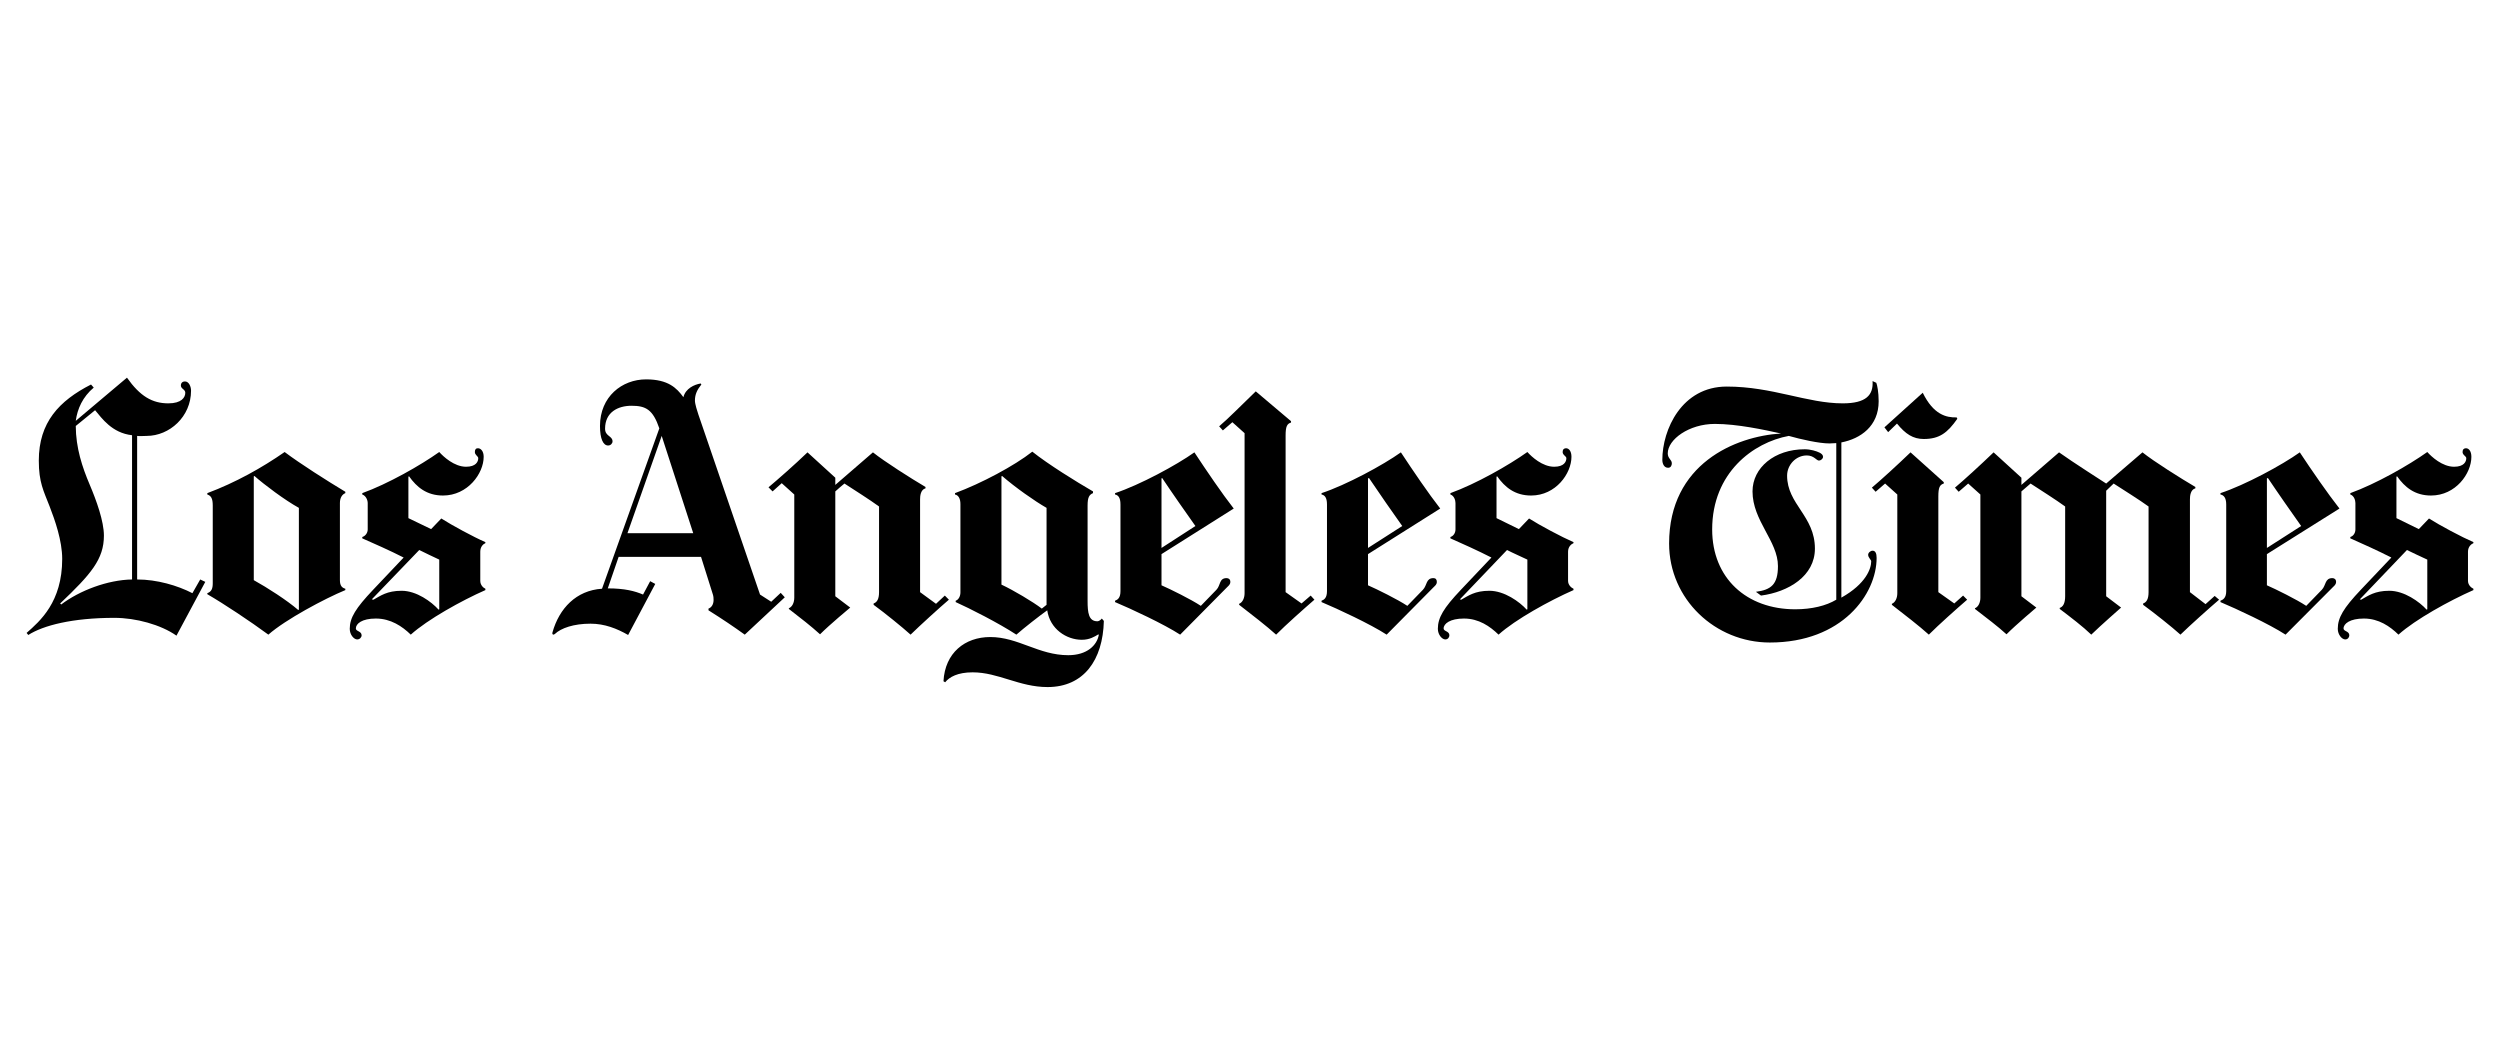 <svg width="470" height="200" viewBox="0 0 470 200" fill="none" xmlns="http://www.w3.org/2000/svg">
<path fill-rule="evenodd" clip-rule="evenodd" d="M417.191 112.742C415.354 114.308 411.644 117.631 409.924 119.313C408.317 117.863 404.976 115.214 402.911 113.707V113.45C403.507 113.247 403.93 112.689 403.93 111.324V95.22C402.268 94.003 399.143 92.064 397.365 90.905L395.961 92.258V112.098L398.767 114.224C398.767 114.224 394.879 117.631 393.158 119.313C391.609 117.805 389.294 116.046 387.23 114.48V114.288C387.826 114.085 388.249 113.462 388.249 112.098V95.22C386.585 94.003 383.525 92.064 381.747 90.905L380.026 92.386V112.098L382.831 114.224C382.831 114.224 379.052 117.408 377.221 119.248C375.5 117.683 373.585 116.257 371.293 114.48V114.352C371.936 114.086 372.312 113.28 372.312 112.355V92.966L370.017 90.905L368.232 92.451L367.531 91.678C369.252 90.228 372.331 87.419 374.798 85.043L380.026 89.81V91.162L387.102 85.043C389.34 86.666 395.961 90.905 395.961 90.905L402.784 85.043C404.964 86.782 409.974 89.925 412.728 91.549V91.807C411.811 92.055 411.708 93.23 411.708 93.867V111.324L414.641 113.579L416.361 112.033L417.191 112.742ZM367.978 78.73C366.142 81.339 364.65 82.531 361.667 82.531C359.658 82.531 358.237 81.602 356.631 79.632L354.973 81.242L354.272 80.34L361.476 73.834C363.483 77.95 365.9 78.53 367.85 78.472L367.978 78.73ZM369.827 112.742C367.818 114.48 364.453 117.471 362.622 119.313C360.9 117.747 357.967 115.484 355.674 113.707V113.515C356.319 113.248 356.694 112.444 356.694 111.517V92.966L354.399 90.905L352.615 92.451L351.912 91.678C353.634 90.228 356.713 87.419 359.18 85.043L365.428 90.647V90.905C364.682 91.136 364.408 91.621 364.408 93.353V111.324L367.404 113.45L369.061 111.969L369.827 112.742ZM247.112 112.742C245.104 114.48 241.741 117.471 239.909 119.313C238.187 117.747 235.254 115.484 232.961 113.707V113.515C233.605 113.248 233.98 112.444 233.98 111.517V81.435L231.686 79.374L229.9 80.92L229.2 80.147C230.921 78.697 233.617 75.953 236.084 73.576L242.713 79.181V79.438C241.968 79.671 241.694 80.155 241.694 81.886V111.324L244.689 113.45L246.41 111.969L247.112 112.742ZM178.393 112.742C176.557 114.308 172.911 117.631 171.19 119.313C169.583 117.863 166.306 115.214 164.241 113.707V113.45C164.838 113.247 165.261 112.689 165.261 111.324V95.22C163.597 94.003 160.537 92.064 158.758 90.905C158.395 91.177 157.41 92.046 157.037 92.386V112.098L159.842 114.224C159.842 114.224 156.001 117.408 154.169 119.248C152.447 117.683 150.597 116.257 148.304 114.48V114.352C148.949 114.086 149.324 113.28 149.324 112.355V92.966L146.965 90.84L145.244 92.386L144.479 91.614C146.2 90.164 149.343 87.42 151.81 85.043L157.037 89.81V91.162L164.113 85.043C166.293 86.782 171.241 89.925 173.994 91.549V91.807C173.077 92.055 172.975 93.23 172.975 93.867V111.324L175.97 113.515L177.628 111.969L178.393 112.742ZM456.331 114.546V105.206C455.242 104.684 453.585 103.959 452.507 103.401L443.646 112.678L443.9 112.742C445.246 112.001 446.437 111.066 449.192 111.066C452.003 111.066 454.859 113.124 456.203 114.611L456.331 114.546ZM465 110.937C460.526 112.909 454.056 116.47 450.913 119.313C449.306 117.747 447.202 116.285 444.41 116.285C441.794 116.285 440.585 117.254 440.585 118.153C440.585 118.712 441.669 118.637 441.669 119.441C441.669 119.812 441.393 120.214 440.904 120.214C440.292 120.214 439.502 119.334 439.502 118.218C439.502 116.131 440.569 114.322 443.837 110.874L449.574 104.819C447.204 103.595 443.782 102.055 441.86 101.211V100.953C442.419 100.793 442.817 100.204 442.817 99.535V94.576C442.817 94.028 442.548 93.198 441.86 92.966V92.708C446.679 90.969 452.833 87.471 456.331 84.978C457.115 85.859 459.157 87.748 461.367 87.748C463.229 87.748 463.661 86.795 463.661 86.138C463.661 85.765 462.962 85.558 462.962 84.978C462.962 84.483 463.23 84.27 463.598 84.27C464.147 84.27 464.619 84.826 464.619 85.88C464.619 89.011 461.685 93.159 457.031 93.159C453.971 93.159 452.092 91.581 450.657 89.552L450.53 89.616V97.41L454.738 99.471L456.651 97.475C458.636 98.746 462.807 100.971 465 101.919V102.113C464.571 102.296 463.981 102.795 463.981 103.723V109.199C463.981 109.984 464.599 110.507 465 110.679V110.937ZM432.617 98.892C431.011 96.631 428.148 92.541 426.37 89.874L426.178 89.939V103.014L432.617 98.892ZM439.82 95.606L426.178 104.174V110.036C427.899 110.79 431.737 112.684 433.573 113.901L436.506 110.874C437.318 110.036 437.048 108.685 438.482 108.685C438.883 108.685 439.183 108.929 439.183 109.391C439.183 109.886 438.846 110.12 438.61 110.359L429.685 119.313C426.644 117.34 420.486 114.469 417.446 113.192V112.936C417.936 112.749 418.529 112.408 418.529 111.132V94.834C418.529 93.5 418.004 93.074 417.446 92.966V92.708C422.036 91.201 429.036 87.42 432.362 85.043C434.658 88.522 437.64 92.824 439.82 95.606Z" fill="black"/>
<path fill-rule="evenodd" clip-rule="evenodd" d="M345.22 112.742V83.303C344.876 83.329 344.297 83.368 343.945 83.368C341.973 83.368 338.533 82.588 336.296 81.951C329.639 83.168 321.888 88.862 321.888 99.535C321.888 108.69 328.345 114.546 337.506 114.546C340.605 114.546 343.317 113.886 345.22 112.742ZM353.188 75.445C353.188 80.114 349.79 82.479 346.176 83.175V112.355C350.824 109.747 351.787 106.88 351.787 105.527C351.787 105.233 351.212 104.832 351.212 104.302C351.212 103.891 351.682 103.531 352.041 103.531C352.565 103.531 352.805 104.013 352.805 104.883C352.805 111.667 346.379 120.794 332.726 120.794C322.481 120.794 313.792 112.665 313.792 102.177C313.792 87.22 326.223 82.021 334.83 81.499C331.675 80.804 326.595 79.696 322.398 79.696C317.522 79.696 313.538 82.627 313.538 85.236C313.538 86.221 314.303 86.409 314.303 87.104C314.303 87.487 314.124 87.942 313.601 87.942C312.798 87.942 312.518 87.093 312.518 86.46C312.518 80.778 316.155 72.674 324.629 72.674C333.22 72.674 339.742 75.831 346.431 75.831C350.854 75.831 352.213 74.253 352.041 71.644L352.742 71.966C352.913 72.372 353.188 73.703 353.188 75.445ZM287.146 114.546V105.206C286.056 104.684 284.398 103.959 283.322 103.401L274.46 112.678L274.716 112.742C276.062 112.001 277.253 111.066 280.007 111.066C282.817 111.066 285.673 113.124 287.018 114.611L287.146 114.546ZM295.816 110.938C291.339 112.909 284.869 116.47 281.728 119.313C280.12 117.747 278.017 116.285 275.225 116.285C272.608 116.285 271.4 117.254 271.4 118.153C271.4 118.713 272.484 118.637 272.484 119.441C272.484 119.812 272.208 120.214 271.72 120.214C271.108 120.214 270.316 119.334 270.316 118.218C270.316 116.131 271.384 114.322 274.653 110.874L280.388 104.819C278.018 103.595 274.598 102.055 272.675 101.211V100.954C273.233 100.793 273.631 100.204 273.631 99.535V94.576C273.631 94.028 273.364 93.198 272.675 92.966V92.708C277.495 90.969 283.646 87.471 287.146 84.978C287.93 85.859 289.972 87.748 292.182 87.748C294.044 87.748 294.476 86.795 294.476 86.138C294.476 85.765 293.776 85.558 293.776 84.978C293.776 84.483 294.046 84.27 294.413 84.27C294.963 84.27 295.433 84.826 295.433 85.88C295.433 89.011 292.5 93.159 287.848 93.159C284.785 93.159 282.907 91.581 281.473 89.552L281.346 89.616V97.41L285.552 99.472L287.464 97.475C289.451 98.746 293.621 100.971 295.816 101.919V102.113C295.385 102.296 294.795 102.795 294.795 103.723V109.199C294.795 109.984 295.414 110.507 295.816 110.68V110.938ZM263.623 98.892C262.017 96.632 259.155 92.541 257.375 89.874L257.185 89.939V103.014L263.623 98.892ZM270.762 95.607L257.185 104.174V110.036C258.906 110.79 262.743 112.684 264.58 113.901L267.513 110.874C268.323 110.036 268.054 108.685 269.487 108.685C269.89 108.685 270.125 108.929 270.125 109.391C270.125 109.886 269.787 110.12 269.551 110.359L260.69 119.313C257.651 117.34 251.493 114.469 248.451 113.192V112.936C248.943 112.749 249.472 112.408 249.472 111.132V94.834C249.472 93.5 249.01 93.074 248.451 92.966V92.708C253.041 91.201 260.041 87.42 263.368 85.043C265.663 88.522 268.582 92.824 270.762 95.607ZM224.737 98.892C223.131 96.632 220.268 92.541 218.49 89.874L218.363 89.939V103.014L224.737 98.892ZM231.942 95.607L218.363 104.174V110.036C220.084 110.79 223.921 112.684 225.757 113.901L228.69 110.874C229.501 110.036 229.168 108.685 230.602 108.685C231.004 108.685 231.303 108.929 231.303 109.391C231.303 109.886 230.965 110.12 230.73 110.359L221.869 119.313C218.828 117.34 212.67 114.469 209.629 113.192V112.936C210.121 112.749 210.649 112.408 210.649 111.132V94.834C210.649 93.5 210.187 93.074 209.629 92.966V92.708C214.219 91.201 221.219 87.42 224.546 85.043C226.841 88.522 229.761 92.824 231.942 95.607ZM196.752 113.707V95.478C194.515 94.203 190.868 91.632 188.401 89.488L188.273 89.552V109.908C190.512 110.952 194.196 113.141 195.86 114.416L196.753 113.707H196.752ZM207.525 116.736C207.341 124.097 203.748 129.168 196.943 129.168C191.619 129.168 187.692 126.399 182.855 126.399C180.038 126.399 178.487 127.275 177.692 128.267L177.373 128.074C177.66 122.739 181.395 119.763 186.17 119.763C191.433 119.763 195.262 123.177 200.832 123.177C204.389 123.177 206.225 121.29 206.57 119.377L206.506 119.249C205.76 119.711 204.816 120.279 203.382 120.279C200.513 120.279 197.396 118.275 196.879 114.739C195.51 115.703 192.426 118.119 191.078 119.313C187.717 117.117 182.304 114.38 179.669 113.192V112.936C180.217 112.753 180.561 112.065 180.561 111.389V94.769C180.561 93.782 180.211 93.09 179.54 92.965V92.708C184.417 90.91 190.69 87.58 194.075 84.913C197.009 87.26 202.345 90.568 205.485 92.386V92.708C204.797 92.998 204.466 93.463 204.466 95.027V112.936C204.466 115.234 204.669 116.8 206.314 116.8C206.576 116.8 206.913 116.574 207.143 116.285L207.526 116.736H207.525ZM130.327 100.244L124.399 81.951L117.96 100.245L130.327 100.244ZM147.54 112.292L140.017 119.314C137.838 117.748 135.951 116.479 133.196 114.739V114.417C133.821 114.188 134.146 113.555 134.153 112.808C134.156 112.479 134.134 112.122 134.025 111.776L131.794 104.69H116.303L114.263 110.616C117.451 110.616 119.339 111.116 120.894 111.776L122.232 109.264L123.188 109.779L118.088 119.377C116.001 118.177 113.681 117.252 111.012 117.252C107.865 117.252 105.481 118.079 104.318 119.185C104.086 119.406 103.735 119.347 103.872 118.862C105.134 114.398 108.307 110.994 113.18 110.68L123.953 80.534C122.748 76.997 121.421 76.283 118.726 76.283C116.2 76.283 113.753 77.467 113.753 80.599C113.753 82.048 115.156 81.925 115.156 82.982C115.156 83.352 114.816 83.755 114.327 83.755C113.409 83.755 112.797 82.518 112.797 80.083C112.797 74.576 116.934 71.322 121.467 71.322C125.597 71.322 127.217 72.933 128.479 74.672C128.88 73.049 130.505 72.295 131.73 72.095L131.857 72.289C131.092 73.248 130.646 74.099 130.646 75.317C130.646 75.949 131.109 77.383 131.283 77.893L142.886 111.776L144.989 113.129L146.774 111.454L147.539 112.292H147.54ZM82.58 114.546V105.206C81.491 104.684 79.897 103.959 78.82 103.401L69.895 112.678L70.214 112.742C71.56 112.001 72.751 111.066 75.505 111.066C78.316 111.066 81.108 113.124 82.453 114.611L82.58 114.546ZM91.25 110.938C86.775 112.909 80.369 116.47 77.226 119.313C75.619 117.747 73.451 116.285 70.66 116.285C68.043 116.285 66.899 117.254 66.899 118.153C66.899 118.713 67.983 118.637 67.983 119.441C67.983 119.812 67.642 120.214 67.154 120.214C66.541 120.214 65.752 119.334 65.752 118.218C65.752 116.131 66.882 114.322 70.15 110.874L75.887 104.819C73.518 103.595 70.031 102.055 68.11 101.211V100.954C68.668 100.793 69.13 100.204 69.13 99.535V94.576C69.13 94.028 68.798 93.198 68.11 92.966V92.708C72.928 90.969 79.081 87.471 82.58 84.978C83.365 85.859 85.407 87.748 87.616 87.748C89.478 87.748 89.912 86.795 89.912 86.138C89.912 85.765 89.274 85.558 89.274 84.978C89.274 84.483 89.48 84.27 89.848 84.27C90.397 84.27 90.931 84.826 90.931 85.88C90.931 89.011 87.935 93.159 83.281 93.159C80.22 93.159 78.342 91.581 76.907 89.552L76.779 89.616V97.41L81.05 99.472L82.963 97.475C84.949 98.746 89.057 100.971 91.25 101.919V102.113C90.821 102.296 90.293 102.795 90.293 103.723V109.199C90.293 109.984 90.848 110.507 91.25 110.68V110.938ZM56.189 114.611V95.478C53.55 94.028 49.674 91.111 47.839 89.488L47.711 89.552V109.069C50.235 110.462 53.996 112.878 56.061 114.674L56.189 114.611ZM64.922 110.938C61.085 112.522 53.664 116.471 50.452 119.313C47.066 116.82 42.119 113.531 38.977 111.711V111.517C39.781 111.228 39.997 110.635 39.997 109.65V95.027C39.997 93.683 39.666 93.198 38.977 92.966V92.708C44.255 90.737 49.266 87.935 53.512 84.978C56.437 87.181 61.538 90.421 64.922 92.451V92.708C64.311 92.957 63.903 93.591 63.903 94.576V109.069C63.903 110.114 64.291 110.507 64.922 110.68V110.938ZM24.825 108.941V81.822C21.061 81.406 19.141 78.625 17.877 77.119L14.243 80.082C14.263 84.208 15.459 87.809 16.856 91.098C18.135 94.105 19.535 97.998 19.535 100.695C19.535 105.138 17.106 107.943 11.311 113.451L11.503 113.643C14.945 111.036 20.2 109.021 24.825 108.941ZM38.595 109.391L33.176 119.505C30.229 117.429 25.525 116.155 21.51 116.155C13.593 116.155 8.13 117.581 5.319 119.377L5 118.99C7.51 116.77 11.694 113.201 11.694 105.076C11.694 101.653 10.323 97.773 9.335 95.22C8.191 92.266 7.295 90.714 7.295 86.589C7.295 79.408 11.109 75.352 17.112 72.288L17.622 72.868C15.551 74.609 14.549 76.85 14.243 79.117L23.87 71C26.326 74.487 28.621 75.831 31.646 75.831C34.13 75.831 34.834 74.717 34.834 73.834C34.834 73.197 34.005 73.106 34.005 72.481C34.005 71.889 34.428 71.709 34.77 71.709C35.531 71.709 35.917 72.702 35.917 73.448C35.917 78.338 31.869 81.951 27.567 81.951C26.821 81.951 26.256 82.035 25.782 81.951V108.941C29.511 108.941 33.361 110.069 36.172 111.517L37.639 108.941L38.595 109.391Z" fill="black"/>
<path fill-rule="evenodd" clip-rule="evenodd" d="M342.733 85.88C342.733 86.285 342.259 86.589 341.968 86.589C341.473 86.589 341.051 85.623 339.674 85.623C337.648 85.623 335.976 87.374 335.976 89.424C335.976 94.815 341.203 96.995 341.203 103.144C341.203 108.3 336.227 111.29 331.069 111.969L330.111 111.261C332.938 110.888 334.255 109.903 334.255 106.428C334.255 101.733 329.474 97.911 329.474 92.386C329.474 87.916 333.612 84.463 339.291 84.463C340.396 84.463 341.496 84.805 342.095 85.107C342.44 85.28 342.733 85.532 342.733 85.88Z" fill="black"/>
</svg>
